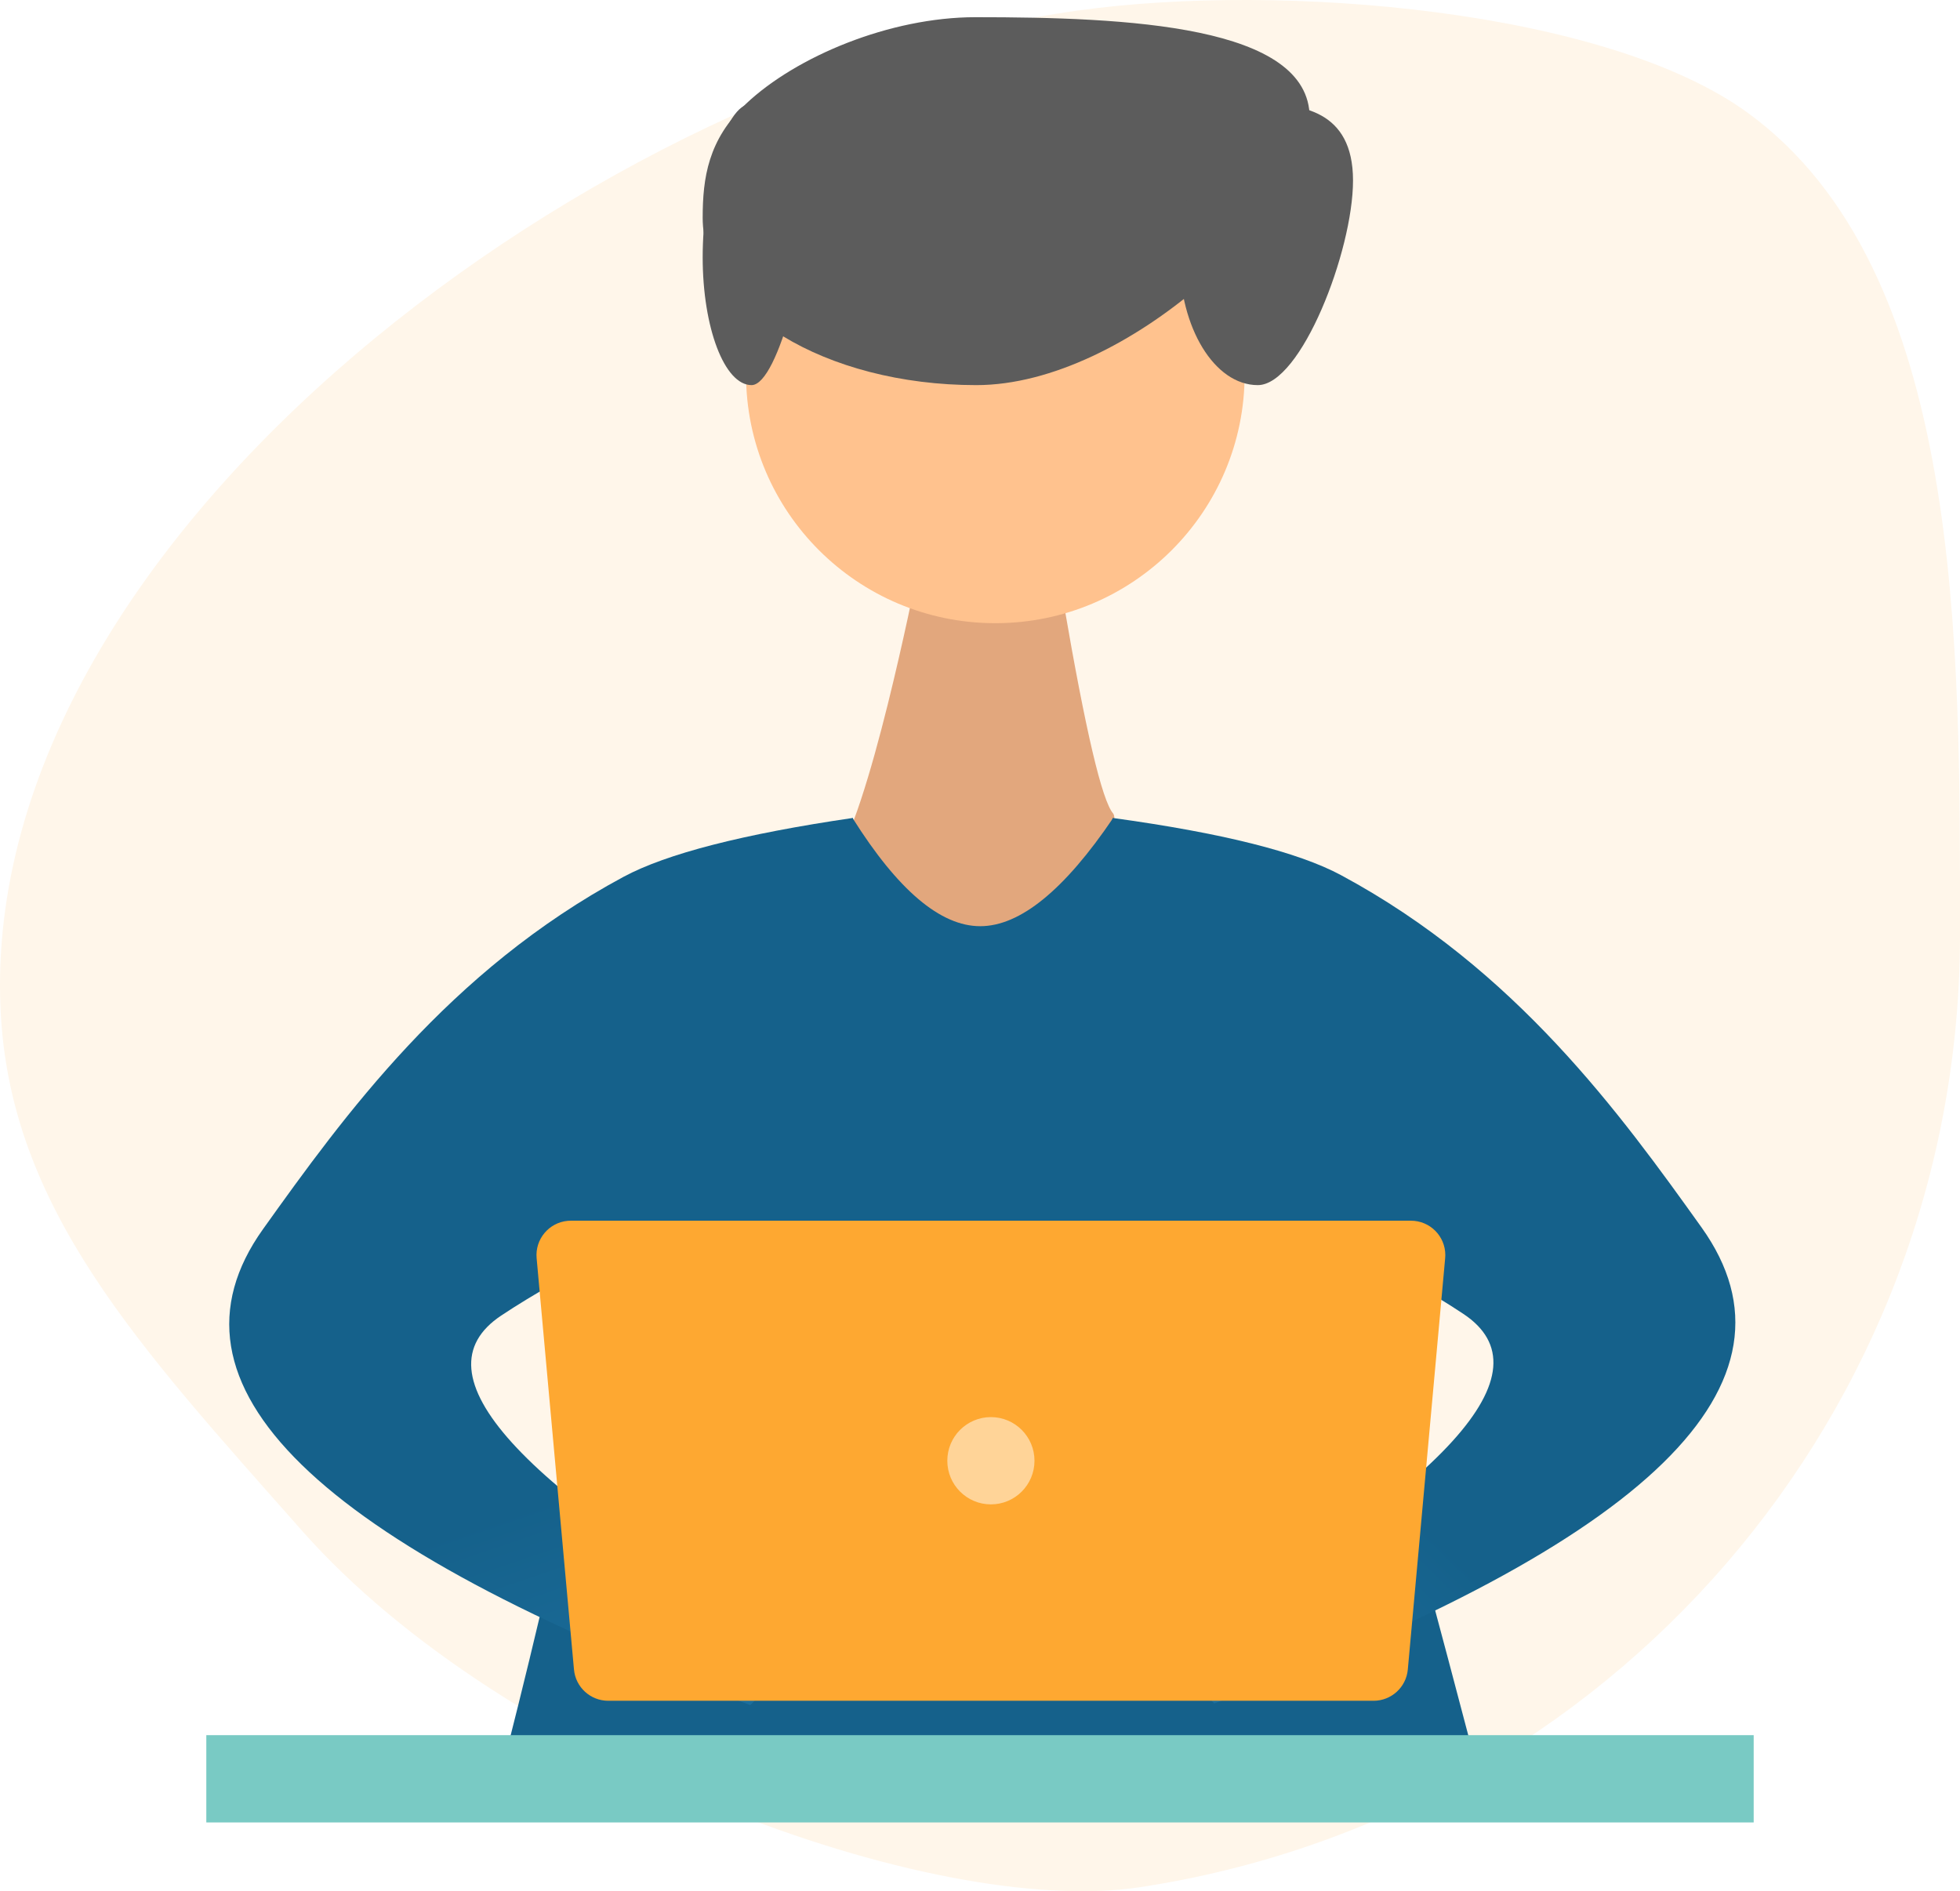 <?xml version="1.0" encoding="UTF-8"?>
<svg width="114px" height="110px" viewBox="0 0 114 110" version="1.1" xmlns="http://www.w3.org/2000/svg" xmlns:xlink="http://www.w3.org/1999/xlink">
    <!-- Generator: Sketch 52.2 (67145) - http://www.bohemiancoding.com/sketch -->
    <title>Group 9</title>
    <desc>Created with Sketch.</desc>
    <defs>
        <linearGradient x1="29.203%" y1="15.668%" x2="-9.382%" y2="0%" id="linearGradient-1">
            <stop stop-color="#15618B" offset="0%"></stop>
            <stop stop-color="#1E73A2" offset="100%"></stop>
        </linearGradient>
        <linearGradient x1="23.457%" y1="33.93%" x2="-9.382%" y2="0%" id="linearGradient-2">
            <stop stop-color="#15618B" offset="0%"></stop>
            <stop stop-color="#1E73A2" offset="100%"></stop>
        </linearGradient>
        <filter x="-24.1%" y="-46.4%" width="148.1%" height="192.9%" filterUnits="objectBoundingBox" id="filter-3">
            <feOffset dx="0" dy="-2" in="SourceAlpha" result="shadowOffsetOuter1"></feOffset>
            <feGaussianBlur stdDeviation="3" in="shadowOffsetOuter1" result="shadowBlurOuter1"></feGaussianBlur>
            <feColorMatrix values="0 0 0 0 0   0 0 0 0 0   0 0 0 0 0  0 0 0 0.24 0" type="matrix" in="shadowBlurOuter1" result="shadowMatrixOuter1"></feColorMatrix>
            <feMerge>
                <feMergeNode in="shadowMatrixOuter1"></feMergeNode>
                <feMergeNode in="SourceGraphic"></feMergeNode>
            </feMerge>
        </filter>
    </defs>
    <g id="Web-Version" stroke="none" stroke-width="1" fill="none" fill-rule="evenodd">
        <g id="Contact-Us-(1)" transform="translate(-895, -354)">
            <g id="Group-9" transform="translate(893, 354)">
                <path d="M49.699,109.767 C61.723,111.596 86.556,102.477 98.444,89.021 C107.889,78.332 115.459,70.3 115.97,58.662 C117.19,30.882 80.686,4.425 53.305,0.612 C41.412,-1.044 22.602,0.569 14.366,6.546 C1.766,15.69 2,37.548 2,54.362 C2,82.167 22.327,105.602 49.699,109.767 Z" id="Oval" fill="#FFF6EA" fill-rule="nonzero" transform="translate(59, 55) scale(-1, 1) translate(-59, -55) "></path>
                <g id="Group-7" transform="translate(0, 1)">
                    <g id="Group-5">
                        <g id="Group-4" transform="translate(42.87, 0)">
                            <path d="M23.877,46.319 C24.273,46.771 23.273,53.671 19.089,55.073 C18.514,55.266 17.912,55.443 17.308,55.372 C16.7,55.3 16.158,54.983 15.638,54.674 C12.591,52.866 8.216,49.565 7.565,49.179 C9.659,46.616 12.376,32.728 12.403,32.729 C18.705,32.745 14.731,33.596 20.998,34.09 C22.27,41.504 23.229,45.58 23.877,46.319 Z" id="Fill-99" fill="#E2A77D"></path>
                            <ellipse id="Oval" fill="#FFC28E" fill-rule="nonzero" cx="17.022" cy="20.771" rx="14.5" ry="14.476"></ellipse>
                            <path d="M2.842,21.4 C4.411,21.4 6.304,13.607 6.304,9.498 C6.304,5.39 4.404,5.035 2.834,5.035 C1.265,5.035 0,9.853 0,13.961 C0,18.07 1.272,21.4 2.842,21.4 Z" id="Oval-Copy-6" fill="#5C5C5C" fill-rule="nonzero"></path>
                            <path d="M15.915,21.4 C24.704,21.4 35.304,11.209 35.304,5.836 C35.304,0.464 24.661,0 15.871,0 C10.877,0 5.427,2.293 2.522,5.035 C0.314,7.119 0,9.353 0,11.673 C0,17.045 7.125,21.4 15.915,21.4 Z" id="Oval-Copy-5" fill="#5C5C5C" fill-rule="nonzero"></path>
                            <path d="M32.286,21.4 C34.798,21.4 37.826,13.607 37.826,9.498 C37.826,5.39 34.785,5.035 32.274,5.035 C29.762,5.035 27.739,9.853 27.739,13.961 C27.739,18.07 29.775,21.4 32.286,21.4 Z" id="Oval-Copy-6" fill="#5C5C5C" fill-rule="nonzero"></path>
                        </g>
                        <path d="M51.584,46.576 C54.222,50.773 56.699,52.871 59.013,52.871 C61.328,52.871 63.906,50.773 66.746,46.576 L74.988,59 C77.575,65.255 79.866,72.024 81.86,79.306 C83.855,86.588 85.77,93.721 87.605,100.706 L31.506,100.706 C33.236,93.91 34.885,86.777 36.453,79.306 C38.022,71.835 40,63.733 42.387,55 L51.584,46.576 Z" id="Path-66" fill="#15618B" fill-rule="nonzero"></path>
                        <g id="Group-3" transform="translate(34.448, 70.193) rotate(-14) translate(-34.448, -70.193) translate(7.448, 38.693)" fill="url(#linearGradient-1)" fill-rule="nonzero">
                            <path d="M21.188,33.87 C17.081,38.327 11.579,31.496 4.682,13.377 L1.079,16.014 C6.415,42.528 14.052,53.302 23.99,48.337 C31.246,44.713 40.526,40.008 47.508,30.832 C49.228,28.57 51.051,24.359 52.974,18.201 C49.296,16.362 45.278,15.258 40.921,14.887 C34.384,14.332 27.349,27.185 21.188,33.87 Z" id="Path-63" transform="translate(27.026, 31.444) scale(-1, 1) rotate(-113) translate(-27.026, -31.444) "></path>
                        </g>
                        <g id="Group-3" transform="translate(83.819, 70.096) scale(-1, 1) rotate(-14) translate(-83.819, -70.096) translate(56.819, 38.596)" fill="url(#linearGradient-2)" fill-rule="nonzero">
                            <path d="M21.22,33.918 C17.113,38.375 11.611,31.544 4.714,13.425 L1.11,16.062 C6.447,42.576 14.084,53.35 24.022,48.385 C31.277,44.761 40.557,40.056 47.539,30.88 C49.26,28.618 51.048,24.42 52.902,18.286 C49.293,16.422 45.31,15.306 40.952,14.935 C34.416,14.38 27.38,27.233 21.22,33.918 Z" id="Path-63" transform="translate(27.006, 31.492) scale(-1, 1) rotate(-113) translate(-27.006, -31.492) "></path>
                        </g>
                    </g>
                    <g id="Group-2" transform="translate(14, 72)" fill-rule="nonzero">
                        <rect id="Rectangle" fill="#79CAC4" x="0" y="27.923" width="90" height="5.077"></rect>
                        <g id="Group-6" filter="url(#filter-3)" transform="translate(19.014, 0)">
                            <path d="M2.19,0 L51.05,-8.8817842e-16 C52.154,-1.09108455e-15 53.05,0.895 53.05,2 C53.05,2.06 53.047,2.121 53.041,2.181 L50.869,26.104 C50.776,27.134 49.912,27.923 48.878,27.923 L4.362,27.923 C3.327,27.923 2.464,27.134 2.37,26.104 L0.198,2.181 C0.098,1.081 0.909,0.108 2.009,0.008 C2.069,0.003 2.129,1.109039e-17 2.19,0 Z" id="Rectangle" fill="#FEA831"></path>
                            <ellipse id="Oval" fill="#FFD498" cx="26.62" cy="13.962" rx="2.535" ry="2.538"></ellipse>
                        </g>
                    </g>
                </g>
            </g>
        </g>
    </g>
</svg>